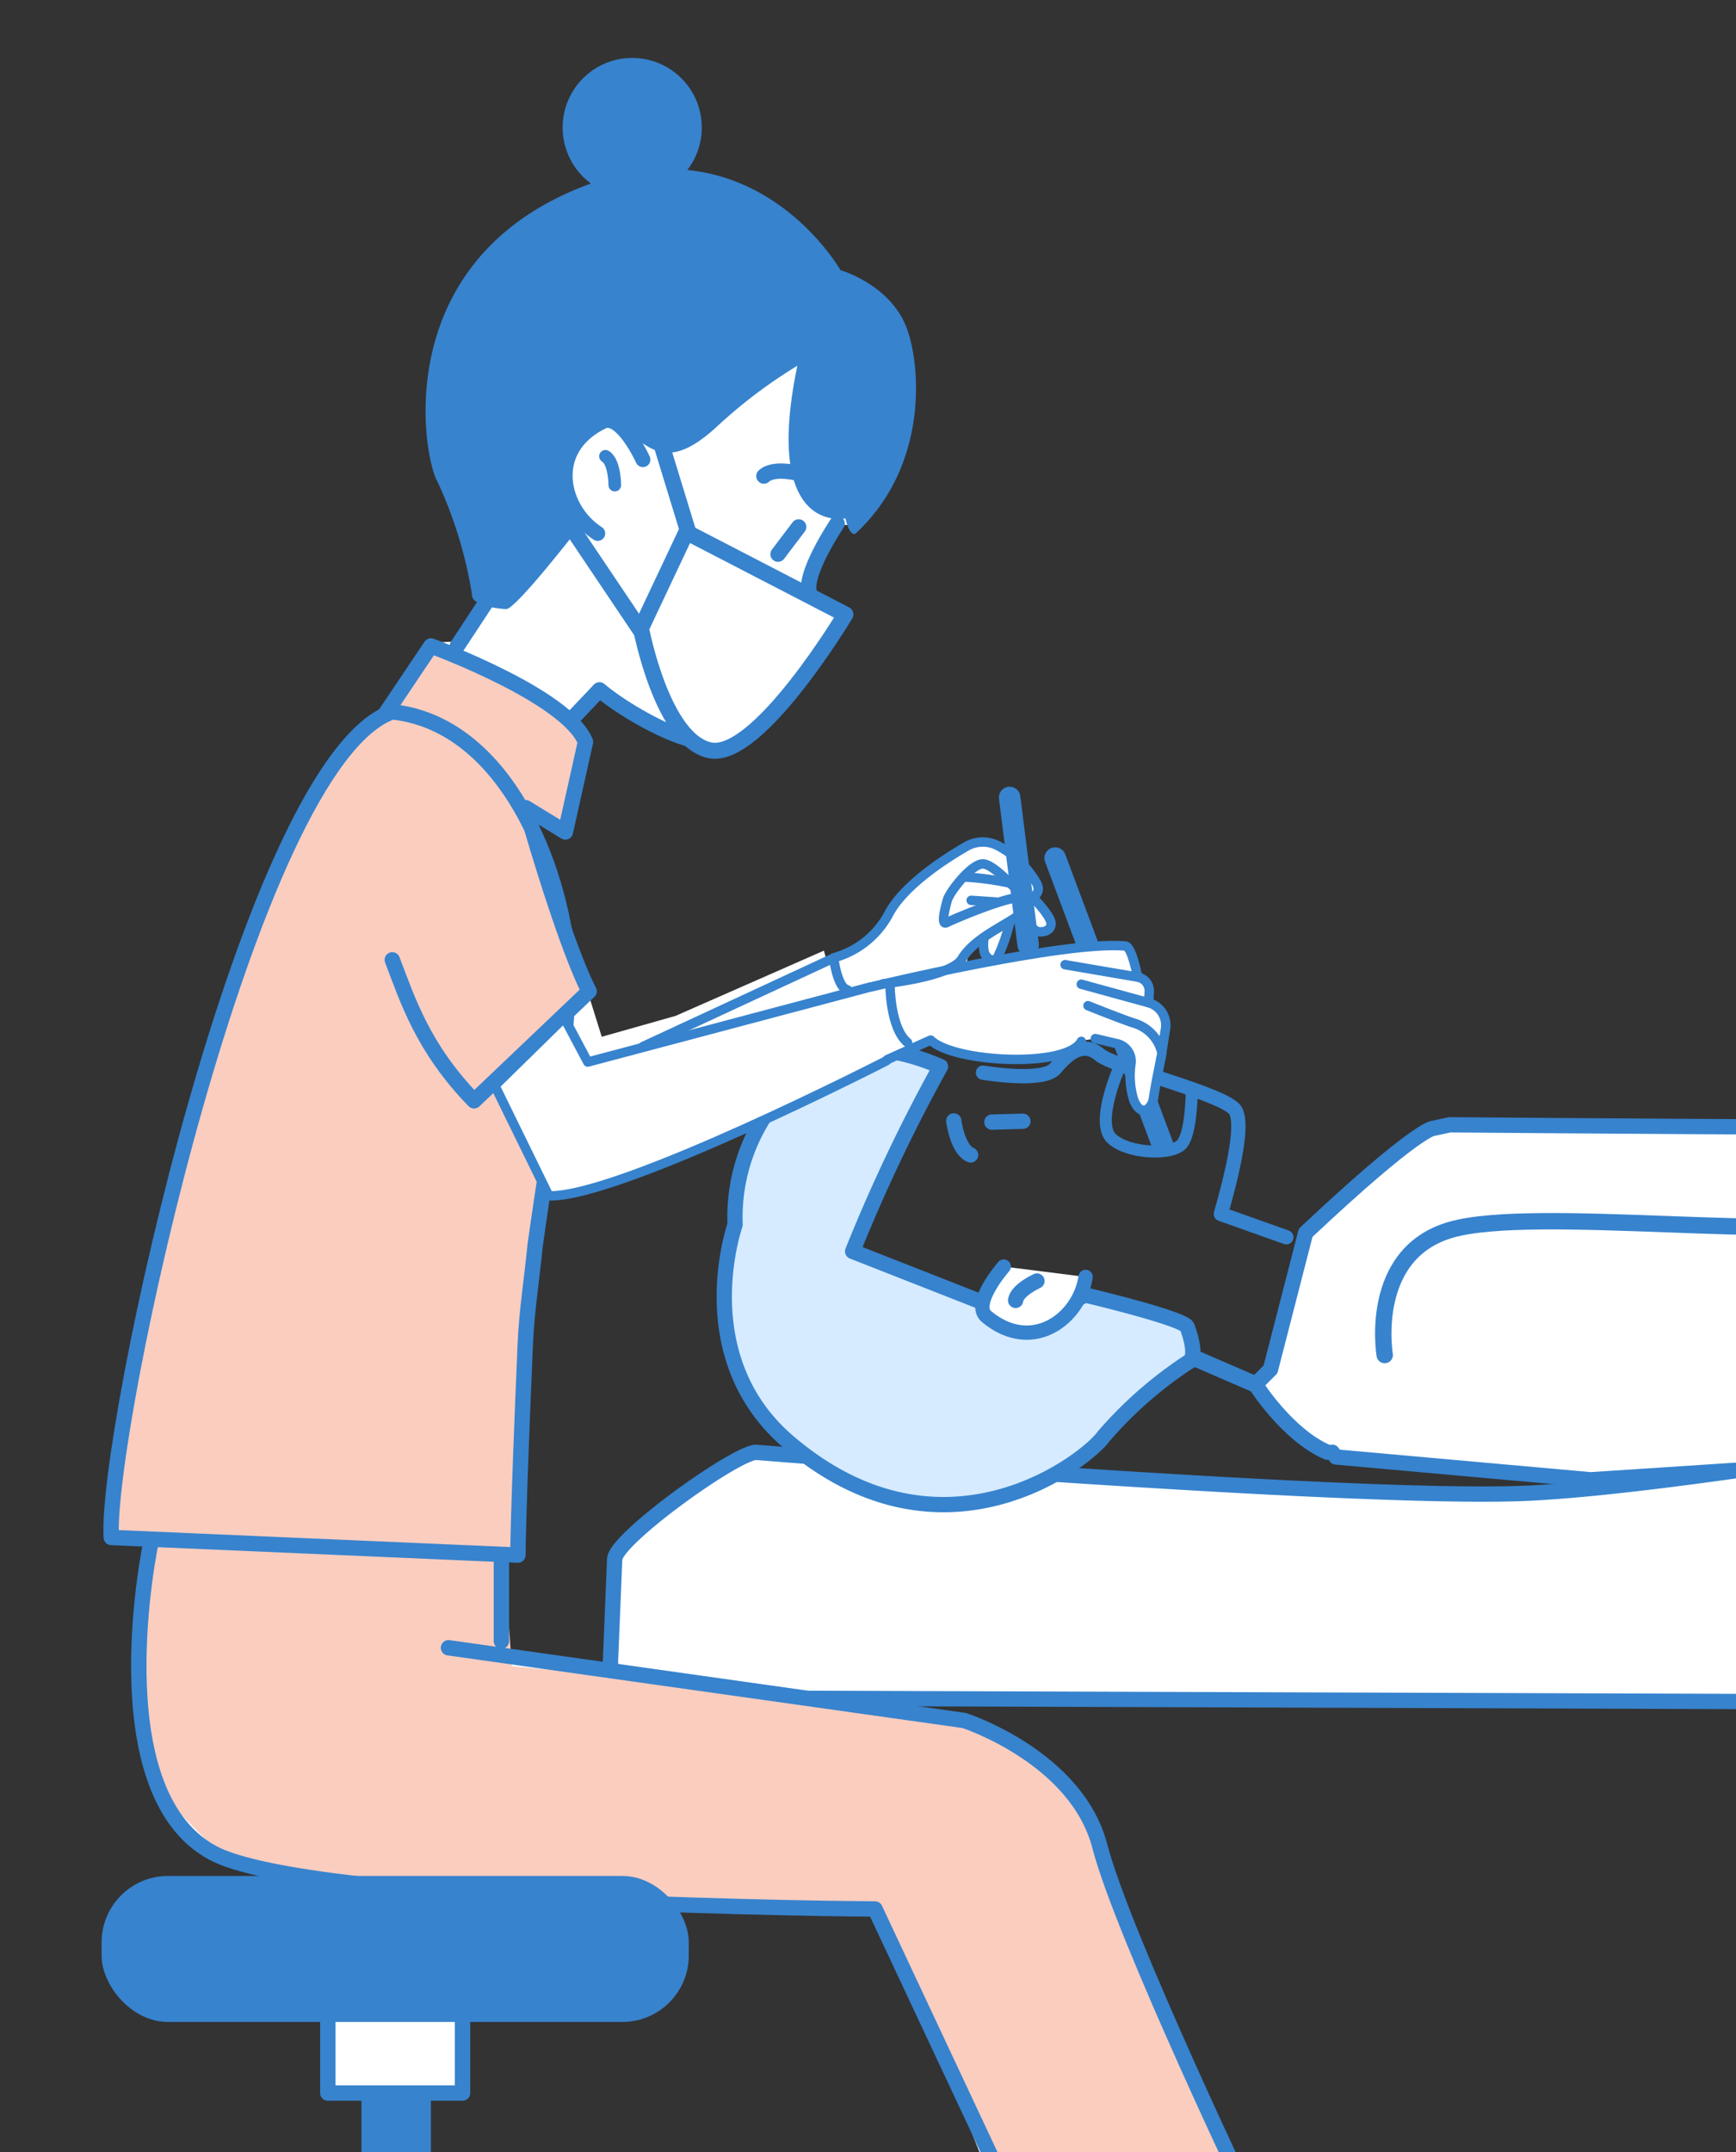 <svg xmlns="http://www.w3.org/2000/svg" xmlns:xlink="http://www.w3.org/1999/xlink" width="114.422" height="141.806" viewBox="0 0 114.422 141.806">
  <rect x="0" y="0" width="114.422" height="141.806" fill="#333333" stroke="none"/>
  <defs>
    <clipPath id="clip-path">
      <rect id="長方形_2285" data-name="長方形 2285" width="114.422" height="141.806" fill="none"/>
    </clipPath>
  </defs>
  <g id="グループ_8804" data-name="グループ 8804" transform="translate(-353.361 -456.596)">
    <g id="グループ_7276" data-name="グループ 7276" transform="translate(353.361 456.596)">
      <g id="グループ_7275" data-name="グループ 7275">
        <g id="グループ_7274" data-name="グループ 7274" clip-path="url(#clip-path)">
          <g id="グループ_7273" data-name="グループ 7273" transform="translate(6.697 3.817)">
            <line id="線_289" data-name="線 289" x2="7.082" y2="18.91" transform="translate(62.851 52.72)" fill="#fff" stroke="#3783ce" stroke-linecap="round" stroke-linejoin="round" stroke-width="1.417"/>
            <path id="パス_5751" data-name="パス 5751" d="M489.088,524.231s65.911-3.239,68.948-2.1,52.018,10.442,52.018,10.442l.189,12.53-55.054-6.265s-53.726,2.088-60.372.569" transform="translate(-346.58 -453.93)" fill="none" stroke="#0e6ab4" stroke-linecap="round" stroke-linejoin="round" stroke-width="1.08" fill-rule="evenodd"/>
            <g id="グループ_7262" data-name="グループ 7262" transform="translate(136.798 100.576)">
              <rect id="長方形_2279" data-name="長方形 2279" width="44.718" height="32.833" rx="2.199" transform="translate(40.709)" fill="#fff" stroke="#1663a5" stroke-linecap="round" stroke-linejoin="round" stroke-width="0.913"/>
              <rect id="長方形_2280" data-name="長方形 2280" width="6.311" height="33.303" transform="translate(34.926 29.022) rotate(17.3)" fill="#fff" stroke="#1663a5" stroke-linecap="round" stroke-linejoin="round" stroke-width="0.913"/>
              <path id="パス_5752" data-name="パス 5752" d="M578.719,613.1H512.65c-1.329,0-2.026-1.33-1.559-2.917l8.755-29.766a2.379,2.379,0,0,1,2.189-1.56h47.3a2.38,2.38,0,0,1,2.19,1.56l8.755,29.766C580.745,611.774,580.049,613.1,578.719,613.1Z" transform="translate(-481.207 -548.848)" fill="#fff" stroke="#1663a5" stroke-linecap="round" stroke-linejoin="round" stroke-width="0.913"/>
              <g id="グループ_7261" data-name="グループ 7261" transform="translate(0 13.77)">
                <path id="パス_5753" data-name="パス 5753" d="M524.2,568.914l-14.5,45.657s-31.652-2.056-24.843-32.362C491.7,551.725,524.2,568.914,524.2,568.914Z" transform="translate(-483.894 -564.086)" fill="#fff" stroke="#1663a5" stroke-linecap="round" stroke-linejoin="round" stroke-width="0.913"/>
                <g id="グループ_7260" data-name="グループ 7260" transform="translate(2.852 8.194)">
                  <circle id="楕円形_688" data-name="楕円形 688" cx="13.294" cy="13.294" r="13.294" transform="translate(0 26.258) rotate(-80.97)" fill="#fff" stroke="#1663a5" stroke-linecap="round" stroke-linejoin="round" stroke-width="0.913"/>
                  <circle id="楕円形_689" data-name="楕円形 689" cx="10.877" cy="10.877" r="10.877" transform="translate(1.044 21.197) rotate(-67.885)" fill="#fff" stroke="#1663a5" stroke-linecap="round" stroke-linejoin="round" stroke-width="0.913"/>
                </g>
              </g>
            </g>
            <path id="パス_5754" data-name="パス 5754" d="M630.734,560.013H492.355c-1.6,0-2.028-1.071-.976-2.343L505.247,540.9a4.971,4.971,0,0,1,3.416-1.436l97.035,3.222c1.225,0,19.886,6.454,20.546,7.252l5.467,7.729C632.762,558.942,632.337,560.013,630.734,560.013Z" transform="translate(-346.41 -452.184)" fill="#fff" stroke="#0e6ab4" stroke-linecap="round" stroke-linejoin="round" stroke-width="0.913"/>
            <path id="パス_5755" data-name="パス 5755" d="M502.42,541.574l-.057,16.646a2.425,2.425,0,0,1-2.425,2.41l-107.564-.367a2.424,2.424,0,0,1-2.409-2.425l.275-6.69c0-1.329,8-7.061,9.331-7.056,0,0,39.873,3.232,50.948,2.688,14.034-.69,49.491-7.629,49.491-7.629A2.425,2.425,0,0,1,502.42,541.574Z" transform="translate(-356.424 -452.216)" fill="#fff" stroke="#3783ce" stroke-linecap="round" stroke-linejoin="round" stroke-width="1.008"/>
            <rect id="長方形_2281" data-name="長方形 2281" width="10.575" height="21.452" rx="2.199" transform="translate(112.463 95.008) rotate(-72.936)" fill="#fff" stroke="#0e6ab4" stroke-linecap="round" stroke-linejoin="round" stroke-width="0.913"/>
            <path id="パス_5756" data-name="パス 5756" d="M488.97,546.991l15.408,9.971s5.933-7.768-1.263-14.005S488.97,546.991,488.97,546.991Z" transform="translate(-346.592 -452.037)" fill="#fff" stroke="#0e6ab4" stroke-linecap="round" stroke-linejoin="round" stroke-width="0.913"/>
            <g id="グループ_7264" data-name="グループ 7264" transform="translate(76.05 70.296)">
              <g id="グループ_7263" data-name="グループ 7263">
                <path id="パス_5757" data-name="パス 5757" d="M433.368,545.583c-2.648-1.14-4.734-4.463-4.734-4.463l.993-.99,2.317-9c7.371-6.931,8.4-6.881,8.4-6.881l1.1-.236s50.7.434,53.385,0l-1.3,20.59-42.809,2.8L433.945,545.9l-.246-.312" transform="translate(-428.634 -524.015)" fill="#fff" stroke="#3783ce" stroke-linecap="round" stroke-linejoin="round" stroke-width="1.008" fill-rule="evenodd"/>
                <path id="パス_5758" data-name="パス 5758" d="M436.394,538.63s-1.131-6.7,4.4-8.265,23.26.867,27.393-.767" transform="translate(-427.873 -523.461)" fill="none" stroke="#3783ce" stroke-linecap="round" stroke-linejoin="round" stroke-width="1.08" fill-rule="evenodd"/>
              </g>
              <path id="パス_5759" data-name="パス 5759" d="M467.038,529.967l14.926-3.506,2.081,7.806" transform="translate(-424.82 -523.772)" fill="none" stroke="#3783ce" stroke-linecap="round" stroke-linejoin="round" stroke-width="1.08" fill-rule="evenodd"/>
            </g>
            <path id="パス_5760" data-name="パス 5760" d="M466.962,543.358a.967.967,0,0,1,.186-1.678c8.405-3.542,47.344-19.926,50.409-20.827,3.438-1.009,9.085,3.5,10.135,5.321.987,1.716-44.623,21.96-49.94,24.312a.964.964,0,0,1-.952-.1Z" transform="translate(-348.818 -454.047)" fill="#fff" stroke="#0e6ab4" stroke-linecap="round" stroke-linejoin="round" stroke-width="0.913"/>
            <g id="グループ_7266" data-name="グループ 7266" transform="translate(41.043 65.279)">
              <g id="グループ_7265" data-name="グループ 7265">
                <path id="パス_5761" data-name="パス 5761" d="M412.3,521.03s3.975.682,4.77-.284,1.817-1.817,2.9-.908,8.416,2.634,8.984,3.712-.352,4.579-.976,6.793l4.316,1.534" transform="translate(-395.249 -519.451)" fill="none" stroke="#3783ce" stroke-linecap="round" stroke-linejoin="round" stroke-width="0.942" fill-rule="evenodd"/>
                <path id="パス_5762" data-name="パス 5762" d="M397.5,531.04a12.33,12.33,0,0,1,3.339-8.937c1.809-1.826,4.47-3.924,10.2-1.483a108.524,108.524,0,0,0-5.792,12.181l11.659,4.578,3.69-1.7s6.474,1.533,6.7,2.1.682,2.1.057,2.328a26.784,26.784,0,0,0-5.566,4.884c-1.022,1.476-10.52,9.112-20.772.363C394.435,539.729,397.5,531.04,397.5,531.04Z" transform="translate(-396.789 -519.445)" fill="#d6ebff" stroke="#3783ce" stroke-linecap="round" stroke-linejoin="round" stroke-width="1.008" fill-rule="evenodd"/>
                <path id="パス_5763" data-name="パス 5763" d="M413.672,532.51s-2.151,2.45-1.136,3.295c3.023,2.512,6.133.113,6.53-2.613" transform="translate(-395.253 -518.154)" fill="#fff" stroke="#3783ce" stroke-linecap="round" stroke-linejoin="round" stroke-width="0.942" fill-rule="evenodd"/>
                <path id="パス_5764" data-name="パス 5764" d="M410.549,523.78s.226,1.874,1.107,2.244" transform="translate(-395.423 -519.021)" fill="none" stroke="#3783ce" stroke-linecap="round" stroke-linejoin="round" stroke-width="1.008" fill-rule="evenodd"/>
                <path id="パス_5765" data-name="パス 5765" d="M415.661,533.376s-1.32.6-1.406,1.277" transform="translate(-395.055 -518.068)" fill="none" stroke="#3783ce" stroke-linecap="round" stroke-linejoin="round" stroke-width="1.008" fill-rule="evenodd"/>
              </g>
              <line id="線_290" data-name="線 290" y1="0.057" x2="2.044" transform="translate(17.636 4.781)" fill="none" stroke="#3783ce" stroke-linecap="round" stroke-linejoin="round" stroke-width="1.008"/>
              <path id="パス_5766" data-name="パス 5766" d="M420.5,520.7s-1.534,3.52-.454,4.542,4.031,1.137,4.656.341.626-3.521.626-3.521" transform="translate(-394.518 -519.327)" fill="none" stroke="#3783ce" stroke-linecap="round" stroke-linejoin="round" stroke-width="0.793" fill-rule="evenodd"/>
            </g>
            <line id="線_291" data-name="線 291" x2="3.979" y2="1.723" transform="translate(72.072 85.678)" fill="none" stroke="#3783ce" stroke-linecap="round" stroke-linejoin="round" stroke-width="1.08"/>
            <path id="パス_5767" data-name="パス 5767" d="M409.119,489.4l-1.757-9.84L403.847,475l-12.534,6.326-5.623,5.505-.352,3.749-.352,3.749L383,497.02l-2.226.118-2.108,4.569-2.46,1.757-4.1,5.975-3.163,7.966-5.037,17.1-2.929,12.418-1.054,9.137,2.343.468-.468,11.48,3.515,7.966,5.623,1.874,39.478,2.929,4.919,10.9,4.217,10.66H434.3l-3.749-12.066L424.7,575.859l-2.577-4.335-5.506-3.163-30.809-4.569-.585-7.029,1.991.118s0-16.635.586-18.275a22.154,22.154,0,0,0,.7-4.921l22.492-8.786,3.164-1.67,1.171.762,2.2.468,3.514.118s2.606-.674,2.87-1.23l1.025-.146,2.2.644.118.878-.03,2.2.644,1.114.586-.206.206-1.347,1.054-4.51-.791-.938-.615-.41.03-1.317-.908-.294v-1.288l-.674-.908-2.9.322-5.653.938-1.816.351.206-1.054.82-.615.351.908.674.088.878-2.138.762-.5.79.937.85.059.41-.7-1.142-1.581.146-.586-.264-.762-2.489-2.108-1.494-.117-.878.673-2.431,1.406-1.524,1.376-1.259,2.138-2.05,1.435-1.61.557-.118-.44-9.782,4.3-4.861,1.376-3.925-12.564-.937-2.4,2.459,1.494,1.464-6.327L390.375,502l1.846-1.874s4.949,3.485,6.179,3.485l1.786-.468,5.155-5.857,1.318-.966-.645-3.31,1.728-3.689Z" transform="translate(-359.407 -458.587)" fill="#fff" fill-rule="evenodd"/>
            <path id="パス_5768" data-name="パス 5768" d="M365.374,546.154l-2.9,2.548-.351,3.339-.527,6.853,1.142,6.589,4.657,4.744,5.272,1.142,37.549,2.117,9.192,19.848,15.9.351-8.962-21.35-3.69-7.732-6.559-3.538L392.874,558.1l-6.589-.615-.7-9.313Z" transform="translate(-359.241 -451.52)" fill="#facdbf" fill-rule="evenodd"/>
            <g id="グループ_7272" data-name="グループ 7272">
              <g id="グループ_7267" data-name="グループ 7267" transform="translate(21.349)">
                <path id="パス_5769" data-name="パス 5769" d="M405.121,487.976s-2.367,3.506-1.786,4.682.952,2.521-.381,3.16-5.559,6.377-6.835,6.454-4.815-1.782-6.662-3.335l-1.694,1.786" transform="translate(-377.992 -457.298)" fill="none" stroke="#3783ce" stroke-linecap="round" stroke-linejoin="round" stroke-width="1.014" fill-rule="evenodd"/>
                <path id="パス_5770" data-name="パス 5770" d="M406.224,473.392s3.277.931,4.361,3.8c.953,2.521,1.428,9.139-3.381,13.568,0,0-.364.228-.653-1.015,0,0-5.5,1.177-3.169-10.055a32.9,32.9,0,0,0-5.255,3.965c-2.6,2.422-3.868,1.913-5.1,1.029l-3.974,1.276.035,4.263s-4.26,5.526-4.9,5.5-2.3-.255-2.25-.95a28.045,28.045,0,0,0-2.267-7.427c-.97-1.614-3.291-14.71,9.966-19.612C400.693,463.642,406.224,473.392,406.224,473.392Z" transform="translate(-378.874 -459.408)" fill="#3783ce" fill-rule="evenodd"/>
                <path id="パス_5771" data-name="パス 5771" d="M392.372,484.378s-1.413-3.113-2.658-2.506c-3.707,1.805-2.755,5.813-.321,7.369" transform="translate(-378.043 -457.912)" fill="#fff" stroke="#3783ce" stroke-linecap="round" stroke-linejoin="round" stroke-width="0.987" fill-rule="evenodd"/>
                <circle id="楕円形_690" data-name="楕円形 690" cx="4.586" cy="4.586" r="4.586" transform="translate(9.038)" fill="#3783ce"/>
                <path id="パス_5772" data-name="パス 5772" d="M401.783,485.071s-1.889-.591-2.622.09" transform="translate(-376.86 -457.61)" fill="none" stroke="#3783ce" stroke-linecap="round" stroke-linejoin="round" stroke-width="1.008" fill-rule="evenodd"/>
                <path id="パス_5773" data-name="パス 5773" d="M399.705,496.976s-2.008-2.28-2.473-1.9.086,4.7.086,4.7" transform="translate(-377.07 -456.597)" fill="none" stroke="#0e6ab4" stroke-linecap="round" stroke-linejoin="round" stroke-width="1.008" fill-rule="evenodd"/>
                <path id="パス_5774" data-name="パス 5774" d="M390.279,485.844s0-1.519-.615-1.9" transform="translate(-377.803 -457.698)" fill="none" stroke="#3783ce" stroke-linecap="round" stroke-linejoin="round" stroke-width="0.831" fill-rule="evenodd"/>
              </g>
              <path id="パス_5775" data-name="パス 5775" d="M376.47,499.781l3-4.468s8.953,3.269,10.187,6.32l-1.326,5.937-2.615-1.6" transform="translate(-357.764 -456.569)" fill="#facdbf" stroke="#3783ce" stroke-linecap="round" stroke-linejoin="round" stroke-width="1.014" fill-rule="evenodd"/>
              <path id="パス_5776" data-name="パス 5776" d="M378.557,499.261c-9.441,3.318-18.958,47.648-18.521,54.4l26.8,1.162s0-2.614.488-13.948c.092-2.13.436-4.3.653-6.5.965-6.934,2.564-15.578,2.127-19.283C389.342,508.593,385.64,500.024,378.557,499.261Z" transform="translate(-359.397 -456.177)" fill="#facdbf" stroke="#3783ce" stroke-linecap="round" stroke-linejoin="round" stroke-width="1.014" fill-rule="evenodd"/>
              <path id="パス_5777" data-name="パス 5777" d="M362.486,549.015S359,565.43,366.553,569.5c6.45,3.473,43.655,3.7,43.655,3.7l9.187,19.587" transform="translate(-359.232 -451.236)" fill="none" stroke="#3783ce" stroke-linecap="round" stroke-linejoin="round" stroke-width="1.014" fill-rule="evenodd"/>
              <path id="パス_5778" data-name="パス 5778" d="M380.253,555.358l33.994,4.793s7.408,2.4,8.934,8.281S433.457,592.6,433.457,592.6" transform="translate(-357.388 -450.606)" fill="none" stroke="#3783ce" stroke-linecap="round" stroke-linejoin="round" stroke-width="1.014" fill-rule="evenodd"/>
              <path id="パス_5779" data-name="パス 5779" d="M386.036,506.133c2.542,8.644,3.821,10.856,3.821,10.856l-7.585,7.22c-3.381-3.473-4.387-6.672-5.389-9.287" transform="translate(-357.723 -455.495)" fill="#facdbf" stroke="#3783ce" stroke-linecap="round" stroke-linejoin="round" stroke-width="1.014" fill-rule="evenodd"/>
              <path id="パス_5780" data-name="パス 5780" d="M408.843,520.614s-17.66,9.056-22.255,8.9l-3.555-7.262,4.57-4.477,1.553,2.924,18.617-4.944" transform="translate(-357.112 -454.539)" fill="#fff" stroke="#3783ce" stroke-linecap="round" stroke-linejoin="round" stroke-width="0.621" fill-rule="evenodd"/>
              <line id="線_292" data-name="線 292" y1="4.304" x2="2.833" transform="translate(23.446 34.441)" fill="#fff" stroke="#3783ce" stroke-linecap="round" stroke-linejoin="round" stroke-width="1.014"/>
              <line id="線_293" data-name="線 293" y2="5.23" transform="translate(26.352 99.086)" fill="none" stroke="#3783ce" stroke-linecap="round" stroke-linejoin="round" stroke-width="1.014"/>
              <g id="グループ_7268" data-name="グループ 7268" transform="translate(50.757 58.483)">
                <path id="パス_5781" data-name="パス 5781" d="M419.351,519.019c-.941,1.794-8.464,1.391-9.933-.085l-2.851,1.284" transform="translate(-405.531 -512.706)" fill="none" stroke="#3783ce" stroke-linecap="round" stroke-linejoin="round" stroke-width="0.621" fill-rule="evenodd"/>
                <path id="パス_5782" data-name="パス 5782" d="M419.076,519.041l1.442.34a1.189,1.189,0,0,1,.915,1.283,5.436,5.436,0,0,0,.173,2.415c.509,1.271,1.237.506,1.31-.123s.554-2.959.554-2.959a2.68,2.68,0,0,0-1.7-1.928c-.731-.213-3.175-1.195-3.175-1.195" transform="translate(-404.337 -512.911)" fill="#fff" stroke="#3783ce" stroke-linecap="round" stroke-linejoin="round" stroke-width="0.621" fill-rule="evenodd"/>
                <path id="パス_5783" data-name="パス 5783" d="M418.192,515.588l4.438,1.217a1.538,1.538,0,0,1,1.108,1.753l-.231,1.467" transform="translate(-404.377 -513.038)" fill="none" stroke="#3783ce" stroke-linecap="round" stroke-linejoin="round" stroke-width="0.621" fill-rule="evenodd"/>
                <path id="パス_5784" data-name="パス 5784" d="M417.221,514.418l4.78.816a.926.926,0,0,1,.768.966l-.043.721" transform="translate(-404.473 -513.155)" fill="none" stroke="#3783ce" stroke-linecap="round" stroke-linejoin="round" stroke-width="0.621" fill-rule="evenodd"/>
                <path id="パス_5785" data-name="パス 5785" d="M405.625,515.987s12.639-3.051,16.718-2.688c.443.038.809,2.049.809,2.049" transform="translate(-405.625 -513.269)" fill="none" stroke="#3783ce" stroke-linecap="round" stroke-linejoin="round" stroke-width="0.621" fill-rule="evenodd"/>
              </g>
              <line id="線_294" data-name="線 294" x1="1.362" y2="1.798" transform="translate(44.583 30.9)" fill="#fff" stroke="#3783ce" stroke-linecap="round" stroke-linejoin="round" stroke-width="1.008"/>
              <g id="グループ_7269" data-name="グループ 7269" transform="translate(0 119.787)">
                <rect id="長方形_2282" data-name="長方形 2282" width="4.577" height="20.532" transform="translate(17.127 11.715)" fill="#3783ce"/>
                <rect id="長方形_2283" data-name="長方形 2283" width="8.879" height="7.397" transform="translate(14.91 6.906)" fill="#fff" stroke="#3783ce" stroke-linecap="round" stroke-linejoin="round" stroke-width="1.014"/>
                <rect id="長方形_2284" data-name="長方形 2284" width="38.7" height="9.619" rx="4.375" fill="#3783ce"/>
              </g>
              <line id="線_295" data-name="線 295" x1="12.382" y2="5.742" transform="translate(35.685 59.392)" fill="none" stroke="#3783ce" stroke-linecap="round" stroke-linejoin="round" stroke-width="0.621"/>
              <g id="グループ_7271" data-name="グループ 7271" transform="translate(48.25 48.727)">
                <g id="グループ_7270" data-name="グループ 7270" transform="translate(0 2.936)">
                  <path id="パス_5786" data-name="パス 5786" d="M406.606,516.406s4.473-.447,5.193-1.646c1.207-2.008,5.014-2.814,4.177-3.957-.379-.519-4.78,1.358-5.181,1.573s-.115-.92.041-1.48,1.6-2.4,2.348-2.389,2.29,1.835,2.619,2.069c.5.358,1.35-.062.9-.832a6.42,6.42,0,0,0-2.486-2.413,2.171,2.171,0,0,0-2.128.025c-1.41.816-4.025,2.5-5.06,4.346a5.881,5.881,0,0,1-3.684,2.993s.243,1.988.914,2.11" transform="translate(-403.345 -507.065)" fill="none" stroke="#3783ce" stroke-linecap="round" stroke-linejoin="round" stroke-width="0.621" fill-rule="evenodd"/>
                  <path id="パス_5787" data-name="パス 5787" d="M411.264,509.166a19.372,19.372,0,0,1,2.8.373" transform="translate(-402.559 -506.856)" fill="none" stroke="#3783ce" stroke-linecap="round" stroke-linejoin="round" stroke-width="0.621" fill-rule="evenodd"/>
                  <path id="パス_5788" data-name="パス 5788" d="M415.369,510.391s1.255,1.26,1.2,1.766-.7.563-.984.439a7.067,7.067,0,0,1-1.1-1.1" transform="translate(-402.239 -506.734)" fill="none" stroke="#3783ce" stroke-linecap="round" stroke-linejoin="round" stroke-width="0.621" fill-rule="evenodd"/>
                  <line id="線_296" data-name="線 296" x2="1.604" y2="0.107" transform="translate(9.065 3.842)" fill="none" stroke="#3783ce" stroke-linecap="round" stroke-linejoin="round" stroke-width="0.621"/>
                  <path id="パス_5789" data-name="パス 5789" d="M414.059,511.892a11.843,11.843,0,0,1-.892,2.471c-.246.109-.621-.091-.77-.465a2.262,2.262,0,0,1-.025-1" transform="translate(-402.453 -506.585)" fill="none" stroke="#3783ce" stroke-linecap="round" stroke-linejoin="round" stroke-width="0.621" fill-rule="evenodd"/>
                </g>
                <line id="線_297" data-name="線 297" x2="1.219" y2="9.706" transform="translate(11.6)" fill="none" stroke="#3783ce" stroke-linecap="round" stroke-linejoin="round" stroke-width="1.417"/>
              </g>
            </g>
          </g>
          <path id="パス_5790" data-name="パス 5790" d="M394.783,488.49l10.48,5.423s-5.727,9.566-8.9,8.956-4.57-8.043-4.57-8.043Z" transform="translate(-349.545 -453.429)" fill="#fff" stroke="#3783ce" stroke-linecap="round" stroke-linejoin="round" stroke-width="1.055"/>
          <line id="線_298" data-name="線 298" x2="2.072" y2="6.763" transform="translate(43.349 28.481)" fill="#fff" stroke="#3783ce" stroke-linecap="round" stroke-linejoin="round" stroke-width="1.055"/>
          <line id="線_299" data-name="線 299" x2="4.752" y2="7.068" transform="translate(37.5 34.513)" fill="#fff" stroke="#3783ce" stroke-linecap="round" stroke-linejoin="round" stroke-width="1.055"/>
        </g>
      </g>
    </g>
    <path id="パス_5791" data-name="パス 5791" d="M406.725,515.648s0,2.82,1.158,3.777" transform="translate(5.299 5.864)" fill="#fff" stroke="#3783ce" stroke-linecap="round" stroke-linejoin="round" stroke-width="0.621" fill-rule="evenodd"/>
  </g>
</svg>
